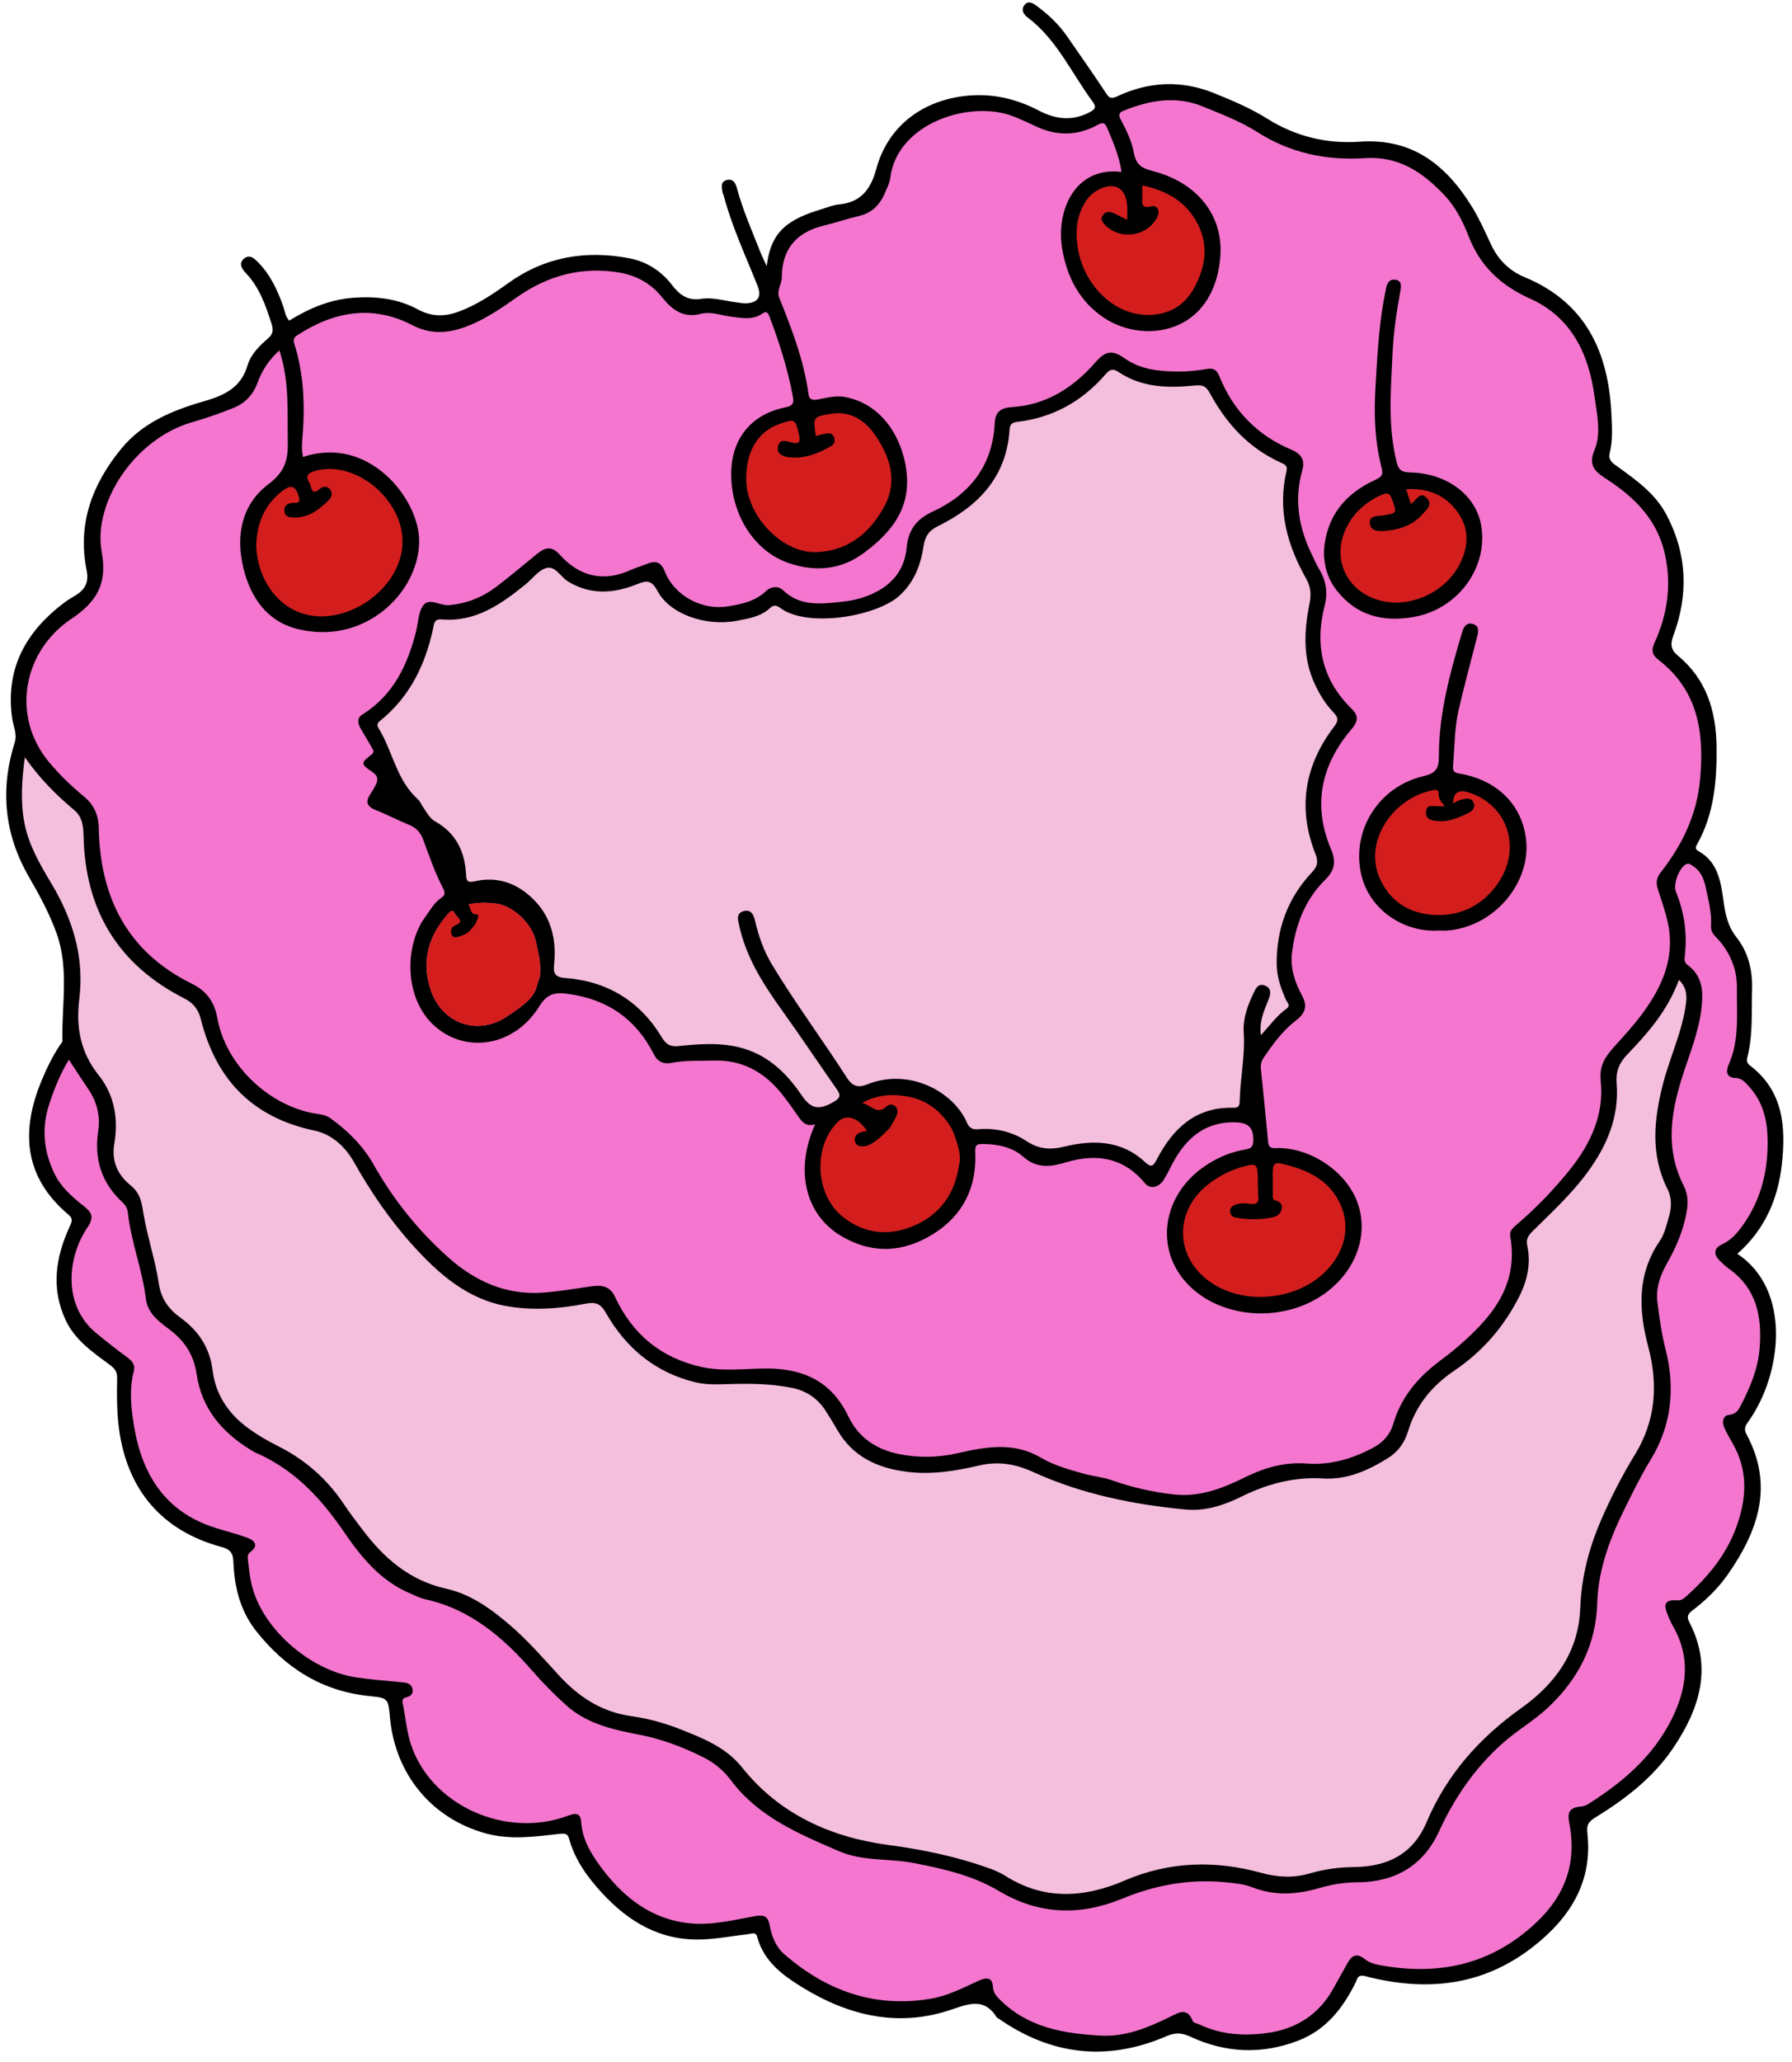 <?xml version="1.0" encoding="UTF-8"?>
<!DOCTYPE svg PUBLIC '-//W3C//DTD SVG 1.0//EN'
          'http://www.w3.org/TR/2001/REC-SVG-20010904/DTD/svg10.dtd'>
<svg height="596.3" preserveAspectRatio="xMidYMid meet" version="1.0" viewBox="-1.8 -0.7 518.6 596.3" width="518.6" xmlns="http://www.w3.org/2000/svg" xmlns:xlink="http://www.w3.org/1999/xlink" zoomAndPan="magnify"
><g id="change1_1"
  ><path d="M513.867,335.993c1.18-10.7,.46-21.15-9.2-28.49-.92-.71-1.03-1.45-.79-2.37,1.66-6.5,1.18-13.15,1.37-19.76,.16-5.56-1.15-10.72-4.54-15.02-2.58-3.25-3.23-6.85-3.76-10.69-.78-5.56-1.65-11.14-7.29-14.24-1-.55-.71-1.22-.31-1.94,4.91-8.77,5.73-18.3,5.62-28.11-.12-10.42-2.9-19.6-11.19-26.44-2.14-1.77-2.21-3.39-1.3-5.83,4.43-11.92,3.98-23.66-2.05-34.99-3.32-6.26-9.03-10.19-14.59-14.19-1.33-.96-2.22-1.83-1.79-3.57,.9-3.6,.67-7.29,.51-10.93-.79-18.06-7.29-32.57-25.13-39.96-4.49-1.86-7.72-5.1-9.78-9.55-1.67-3.61-3.3-7.27-5.37-10.65-7.44-12.1-17.22-20.07-32.57-18.98-9.5,.67-18.53-1.48-26.74-6.64-4.82-3.03-10.07-5.24-15.35-7.38-9.53-3.87-18.94-3.4-28.13,.91-1.93,.9-2.37,.35-3.32-1.09-3.65-5.52-7.45-10.93-11.22-16.36-2.37-3.41-5.35-6.22-8.68-8.68-1.17-.86-2.51-1.7-3.6-.28-.97,1.25-.4,2.59,.88,3.55,8.56,6.42,12.76,16.21,18.93,24.48,1.14,1.53,.57,2.17-.93,2.96-5.02,2.64-9.85,2.07-14.67-.45-6.93-3.62-14.12-5.21-22.06-4.17-12.25,1.61-21.77,9.04-25.01,20.98-1.59,5.89-4.45,9.76-10.87,10.32-1.45,.13-2.87,.7-4.28,1.14-3.7,1.15-7.39,2.33-10.55,4.69-3.79,2.83-5.41,6.86-6.01,12.01-.8-1.74-1.37-2.85-1.82-4-2.42-6.12-5.09-12.16-6.81-18.53-.46-1.69-1.22-2.86-3.05-2.34-1.83,.53-1.26,2.15-1.13,3.48,.04,.33,.26,.64,.35,.97,2.39,9.04,6.37,17.49,9.81,26.14,1.21,3.06,.17,4.83-3.11,5.02-1.12,.07-2.27-.16-3.4-.31-3.26-.46-6.54-1.48-9.82-.96-3.84,.61-6.24-1.15-8.37-3.93-3.17-4.15-7.36-6.84-12.47-7.82-12.67-2.41-24.48-.38-35.09,7.26-4.45,3.2-8.98,6.21-14.16,8.15-4.07,1.52-7.88,1.56-11.83-.58-5.76-3.12-11.98-3.87-18.52-3.42-6.94,.48-13,3.06-18.79,6.63-1.13-1.23-1.23-2.78-1.72-4.15-1.66-4.65-3.69-9.06-7.21-12.65-1.19-1.22-2.5-2.45-4.1-1.16-1.64,1.33-.78,2.88,.43,4.14,3.99,4.18,5.82,9.42,7.51,14.78,.55,1.73,.47,2.86-.99,4.15-2.5,2.17-5.02,4.61-5.96,7.81-1.9,6.51-6.78,8.73-12.67,10.42-9.03,2.59-17.68,6.15-23.89,13.72-8.43,10.27-12.73,21.8-10.01,35.19,.73,3.57-.58,5.65-3.39,7.33-.98,.58-1.97,1.16-2.88,1.83C5.787,181.823-.293,192.493,1.697,206.963c.32,2.32,1.55,4.58,.77,7.05-4.26,13.52-3.06,26.44,4.05,38.82,3.06,5.31,6.02,10.67,8.1,16.53,3.61,10.19,1.4,20.58,1.65,30.89,.01,.47-.49,.98-.79,1.44-2.16,3.24-3.83,6.74-5.31,10.31-6.04,14.62-4.95,27.85,7.86,38.63,1.48,1.25,.88,2.24,.29,3.53-4.05,8.85-5.39,17.86-1.09,27.02,2.74,5.81,7.96,9.32,12.9,12.99,1.44,1.07,2.01,2.01,1.97,3.86-.1,4.79-.1,9.56,.52,14.36,2.32,17.73,12.39,29.67,29.64,34.32,2.57,.69,3.39,1.73,3.49,4.37,.28,7.16,1.93,14.02,6.46,19.8,8.46,10.78,19.15,17.64,33.11,18.99,5.28,.52,5.25,.84,5.74,6.21,1.49,16.4,12.12,29.23,27.75,33.5,7.14,1.95,14.3,.92,21.44,.12,1.63-.19,2.27,.06,2.68,1.52,1.69,6.1,5.35,11.09,9.51,15.6,7.7,8.35,16.84,13.81,28.76,13.43,4.59-.15,9.06-1.04,13.59-1.54,.95-.11,2.13-.75,2.54,.78,1.91,7.1,7.32,11.08,13.12,14.64,13.44,8.25,27.83,11.61,43.1,6.4,5.3-1.8,9.59-3.41,13.14,2.29,.05,.09,.2,.11,.29,.17,15.3,10.73,31.58,12.66,48.78,5.24,2.53-1.1,4.42-1.03,6.93,.13,10.15,4.72,20.59,5.22,31.14,1.18,8.1-3.1,12.97-9.36,16.68-16.82,.52-1.05,.52-2.45,2.78-1.86,17.54,4.55,34.03,2.98,48.78-8.66,10.62-8.37,17.06-18.69,15.52-32.67-.29-2.6,.44-3.42,2.43-4.65,8.7-5.36,16.74-11.55,22.51-20.17,7.57-11.29,11.33-23.15,4.56-36.24-.85-1.64-.35-2.43,.9-3.38,3.84-2.92,7.31-6.27,10.09-10.21,8.85-12.58,13.6-25.82,5.57-40.71-.94-1.74-.22-2.67,.67-3.93,9.56-13.54,12.47-37.87-3.34-48.3,8-7.01,11.8-15.97,12.89-25.95h0Z"
  /></g
  ><g id="change2_1"
  ><path d="M490.187,224.843c1.26-13.53-.46-25.79-12.05-34.71-1.88-1.45-2.08-2.85-1.1-4.99,3.69-8.07,4.93-16.45,3.05-25.28-2.1-9.9-8.48-16.42-16.5-21.7-3.26-2.15-6.03-3.73-3.93-8.74,2.01-4.79,.69-10.2,.02-15.27-1.63-12.39-6.65-23.05-18.56-28.42-8.54-3.85-14.51-9.35-17.89-18.07-1.67-4.32-3.84-8.59-7.09-11.99-6.21-6.52-13.09-11.29-22.98-10.63-10.97,.73-21.5-1.44-31.03-7.51-4.9-3.12-10.36-5.19-15.74-7.4-7.87-3.24-15.37-1.85-22.9,1.13-1.78,.7-1.52,1.53-.85,2.8,1.61,3.02,3.11,6.16,3.72,9.5,.6,3.24,2.16,4.38,5.34,5.18,13.07,3.31,20.71,13.04,19.64,25.08-1.73,19.51-17.5,24.13-29.13,19.7-1.6-.6-3.11-1.37-4.5-2.3-7-4.67-10.68-11.62-12.09-19.85-1.92-11.17,3.67-23.97,17.14-22.35-.61-4.47-2.36-8.53-4.1-12.61-.7-1.63-1.21-1.86-2.91-.94-5.89,3.21-11.95,3.19-18.01,.25-1.95-.94-3.92-1.82-5.92-2.64-12.52-5.11-34.07,1.67-35.98,17.74-.17,1.43-.93,2.8-1.49,4.16-1.42,3.47-3.74,5.88-7.55,6.78-3.42,.8-6.76,1.96-10.19,2.78-7.91,1.91-12.12,6.77-12.15,15-.01,2.02-1.62,3.71-.72,5.94,3.6,8.97,7.1,17.99,8.42,27.66,.23,1.67,.93,2,2.77,1.68,2.52-.44,5.03-1.21,7.75-.71,11.92,2.2,17.38,13.72,17.99,22.95,.37,5.65-1.28,10.23-4.12,14.13-2.26,3.12-5.29,5.81-8.66,8.26-6.5,4.71-13.85,5.23-21.18,2.79-10.26-3.4-16.95-14.11-16.9-25.94,.05-10.14,5.83-17.26,15.78-19.2,1.89-.37,2.44-1.12,2.1-2.95-1.46-7.96-3.9-15.63-6.76-23.18-.43-1.14-.82-1.89-2.09-.99-2.81,1.97-5.88,1.29-8.93,.92-2.94-.35-5.95-1.59-8.8-.85-5.11,1.33-8.33-1.07-11.19-4.64-3.29-4.11-7.5-6.47-12.7-7.32-10.84-1.76-20.58,.96-29.41,7.17-4.67,3.28-9.35,6.5-14.73,8.52-5.22,1.96-10.26,2.29-15.51-.42-11.46-5.94-22.47-4.06-33,2.68-.99,.63-1.68,1.11-1.19,2.68,2.66,8.49,3.1,17.21,2.43,26.04-.17,2.21-.44,4.47,.09,6.72,18.82-6.37,33.25,11.74,33.59,23.76,.17,6.14-2.44,12.54-6.99,17.55-6.36,7-16.52,11.3-28.19,8.43-8.83-2.17-13.57-9.1-15.63-17.47-2.31-9.36-.66-18.49,7.24-24.44,4.58-3.46,5.66-6.75,5.57-11.96-.17-8.84,.56-17.71-2.44-26.71-3.08,2.78-5.06,5.88-6.35,9.43-1.25,3.41-3.59,5.87-6.88,7.19-3.89,1.57-7.87,2.97-11.9,4.12-16.68,4.72-28.88,23.25-26.29,37.51,1.66,9.13-1.25,14.37-8.85,19.45-13.82,9.24-17.6,28.07-6.24,41.57,2.95,3.5,6.23,6.7,9.78,9.6,2.91,2.37,4.39,5.33,4.46,9.19,.37,20.17,8.28,35.93,26.99,45.15,4.21,2.08,6.5,5.24,7.34,9.94,2.35,13.14,14.2,24.76,27.43,27.43,1.76,.36,3.68,.36,5.22,1.46,5.11,3.68,9.45,7.95,12.63,13.56,5.7,10.08,12.91,19.06,21.6,26.79,7.72,6.86,16.6,10.85,27.11,10.15,4.76-.32,9.49-1.17,14.22-1.83,2.91-.41,5.39-.16,6.83,2.96,5,10.81,13.28,17.71,24.93,20.33,6.09,1.37,12.31,.54,18.45,.47,10.89-.11,19.26,3.54,24.16,13.82,2.95,6.16,8.14,9.65,14.82,10.96,5.67,1.11,11.32,.99,16.96-.31,8.09-1.85,16.16-3.28,23.91,1.3,3.87,2.28,8.14,3.44,12.43,4.65,2.73,.77,5.55,.97,8.28,1.94,5.78,2.06,11.8,3.4,17.91,4.08,7.44,.82,14.13-1.83,20.61-5.02,5.62-2.77,11.38-4.41,17.77-3.93,6.74,.51,13.05-1.31,19.02-4.47,3-1.58,5.06-3.77,6.02-7.05,2-6.79,6.09-12.18,11.5-16.62,2.11-1.74,4.39-3.28,6.47-5.06,10.03-8.54,18.47-17.87,15.86-32.6-.2-1.15,.44-2.07,1.41-2.9,5.85-4.96,11.18-10.45,15.97-16.44,5.95-7.44,9.82-15.87,8.82-25.51-.44-4.31,1.19-6.87,3.66-9.63,2.89-3.24,5.86-6.43,8.43-9.91,5.62-7.63,9.38-15.94,7.43-25.74-.69-3.44-1.89-6.78-2.97-10.13-.57-1.77-.48-3.26,.72-4.79,6.23-7.93,10.51-16.6,11.47-26.91h0Z" fill="#f476ce"
  /></g
  ><g id="change3_1"
  ><path d="M5.387,218.329c4.387,6.246,9.147,10.966,14.309,15.292,2.362,1.98,2.627,4.717,2.685,7.465,.453,21.416,9.945,37.226,29.138,46.979,2.639,1.341,4.078,3.135,4.824,6.099,4.367,17.369,14.915,28.362,32.861,32.137,4.878,1.026,8.833,4.498,11.428,9.102,4.88,8.661,10.458,16.845,17.15,24.219,7.464,8.224,15.717,15.455,27.079,17.456,7.575,1.334,15.272,.749,22.822-.707,2.785-.537,4.266-.136,5.838,2.62,5.83,10.217,14.316,17.321,25.982,20.117,3.017,.723,6.127,.625,9.212,.531,6.284-.19,12.535-.197,18.756,1.092,4.321,.895,7.485,3.171,9.791,6.805,1.097,1.729,2.174,3.472,3.191,5.249,4.481,7.83,11.608,11.118,20.225,12.205,7.174,.905,14.113-.249,21.004-1.847,5.476-1.27,10.414-.415,15.52,1.912,13.988,6.373,28.885,9.39,44.11,10.843,5.735,.547,11.124-1.245,16.146-3.726,7.517-3.714,15.207-5.761,23.698-5.252,6.923,.415,13.146-2.372,18.903-6.021,2.772-1.757,4.641-4.363,5.594-7.542,2.262-7.547,6.942-13.258,13.387-17.605,8.129-5.482,14.335-12.627,18.767-21.356,2.395-4.716,3.507-9.644,2.368-14.878-.409-1.881,.4-2.971,1.604-4.164,5.517-5.466,11.249-10.72,15.873-17.042,5.622-7.685,9.174-16.012,8.392-25.714-.268-3.324,.71-5.835,3.022-8.237,6.102-6.338,11.857-12.973,15.005-21.654,2.039,1.953,2.376,4.121,2.077,6.578-1,8.216-4.679,15.66-6.701,23.577-2.614,10.234-3.668,20.402,1.319,30.339,1.273,2.536,1.233,5.222,.414,8.005-.709,2.41-1.216,4.942-2.626,6.988-6.618,9.604-6.163,20.008-3.38,30.531,2.91,11.006,2.258,21.32-3.808,31.246-3.736,6.112-7.026,12.518-9.876,19.113-3.504,8.109-5.647,16.514-5.977,25.425-.464,12.544-7.296,21.873-16.959,28.737-12.254,8.705-21.704,19.353-27.554,33.182-3.926,9.281-11.476,12.786-20.948,12.882-4.388,.045-8.628,.607-12.804,1.833-4.722,1.386-9.283,1.149-14.091-.172-13.338-3.666-26.547-3.325-39.468,2.225-11.706,5.028-23.323,5.803-34.621-1.382-1.705-1.085-3.664-1.833-5.587-2.502-9.146-3.18-18.477-5.099-28.159-6.386-16.608-2.208-31.537-8.845-42.381-22.44-4.581-5.744-11-8.298-17.47-10.881-4.673-1.866-9.533-3.243-14.474-3.927-8.628-1.193-15.266-5.513-21.006-11.766-4.557-4.965-8.972-10.073-14.109-14.492-5.503-4.733-11.369-9.019-18.502-10.603-10.611-2.357-18.047-8.828-24.313-17.138-1.785-2.367-3.606-4.716-5.244-7.183-4.914-7.4-11.328-13.042-19.275-17.004-2.95-1.471-5.794-3.13-8.479-5.088-5.731-4.179-9.47-9.695-10.329-16.676-.82-6.656-4.113-11.538-9.289-15.294-3.507-2.546-5.622-5.459-6.306-9.984-1.015-6.718-3.253-13.245-4.396-19.952-.557-3.269-.802-5.957-3.765-8.37-3.526-2.872-5.599-6.718-4.705-12.04,1.177-7.001,.153-13.959-4.509-19.786-5.239-6.548-6.653-13.79-5.621-22.088,1.488-11.954-1.862-22.981-8.016-33.27-3.32-5.551-6.632-11.176-7.876-17.664-1.152-6.009-.791-12.027,.126-18.951h.004Z" fill="#f4bedd"
  /></g
  ><g id="change2_2"
  ><path d="M18.13,305.791c2.024,3.07,3.796,5.84,5.652,8.554,2.505,3.663,3.484,7.801,2.844,12.051-1.237,8.216,.97,15.07,7.052,20.688,.886,.818,1.392,1.764,1.524,2.956,.944,8.505,4.208,16.519,5.235,25.025,.47,3.892,3.564,6.367,6.471,8.505,4.571,3.361,7.368,7.411,8.202,13.189,1.414,9.802,7.251,16.747,15.527,21.813,.484,.297,.956,.63,1.474,.853,11.087,4.777,18.879,13.063,25.585,22.887,4.941,7.237,10.547,14.163,19.041,17.777,1.463,.623,2.905,1.402,4.438,1.738,13.054,2.863,22.583,10.974,31.045,20.693,3.083,3.541,6.364,6.881,9.86,10.015,6.059,5.432,13.638,7.041,21.276,8.525,6.413,1.246,12.462,3.551,18.291,6.449,3.198,1.59,5.861,3.74,8.064,6.683,7.931,10.595,19.611,15.501,31.298,20.53,7.049,3.033,14.511,2.022,21.681,3.428,8.493,1.665,17.038,3.569,24.529,8.048,11.627,6.952,23.572,7.256,35.695,2.272,9.615-3.953,19.383-5.758,29.718-4.785,2.743,.258,5.525,.519,8.044,1.499,6.396,2.489,12.72,2.104,19.119,.253,3.628-1.049,7.314-1.709,11.109-1.718,10.945-.026,19.176-4.738,23.756-14.744,4.44-9.698,10.32-18.227,18.247-25.349,4.246-3.814,9.252-6.63,13.43-10.582,8.704-8.232,13.749-18.072,14.099-30.115,.293-10.052,3.873-19.098,8.252-27.907,2.23-4.486,4.441-9.009,7.061-13.268,6.238-10.138,7.33-20.897,4.445-32.226-1.129-4.433-1.731-8.942-2.332-13.459-.571-4.292,.88-8.072,2.939-11.705,2.479-4.375,4.417-8.923,5.4-13.921,.559-2.842,.575-5.627-.665-8.032-5.849-11.35-3.587-22.544,.196-33.779,2.285-6.788,4.906-13.494,5.089-20.799,.094-3.746-.994-7.005-4.074-9.307-.972-.726-1.139-1.328-.994-2.523,.779-6.452-.064-12.715-2.532-18.756-.889-2.175,.903-6.902,2.87-7.952,.932-.497,1.516,.161,2.152,.57,2.19,1.405,3.068,3.71,3.569,6.035,.789,3.662,1.779,7.328,1.561,11.138-.069,1.214,.281,2.111,1.182,3.027,4.081,4.15,6.37,9.167,6.307,15.022-.081,7.481,.785,15.062-2.437,22.257-.701,1.565-.852,3.703,2.216,3.767,1.773,.037,2.938,1.574,4.066,2.854,3.494,3.963,4.802,8.849,4.998,13.879,.363,9.317-1.609,18.13-7.166,25.877-1.605,2.238-3.327,4.273-5.966,5.467-2.257,1.021-2.629,2.749-.797,4.618,.877,.894,1.808,1.762,2.824,2.49,8.008,5.743,9.567,13.828,8.822,23.011-.475,5.856-2.628,11.021-5.238,16.094-.744,1.445-1.331,2.871-3.566,3.109-1.873,.199-2.151,2.151-1.358,3.848,.673,1.442,1.455,2.837,2.258,4.213,4.692,8.041,4.205,16.252,1.074,24.67-2.954,7.943-8.145,14.187-14.35,19.719-.716,.638-1.397,1.294-2.611,1.205-3.384-.247-4.152,.908-2.861,4.087,.47,1.157,.985,2.308,1.604,3.391,5.219,9.136,4.04,18.125-.498,27.087-5.395,10.658-14.079,18.057-23.945,24.291-.637,.403-1.428,.713-2.171,.772-3.061,.243-4.076,1.457-3.454,4.553,2.312,11.503-1.008,21.02-9.555,29.052-13.064,12.276-28.422,15.446-45.567,12.212-1.475-.278-2.902-.773-4.067-1.71-2.187-1.758-3.689-1.131-4.919,1.134-1.303,2.4-2.701,4.749-3.996,7.153-4.16,7.729-10.871,11.961-19.301,13.117-6.578,.902-13.232,.544-19.445-2.41-.714-.339-1.867-.505-2.074-1.039-1.603-4.136-4.177-2.398-6.628-1.2-6.292,3.077-12.753,5.781-19.892,5.407-10.709-.562-21.116-2.289-29.227-10.338-1.108-1.099-2-2.056-2.109-3.964-.174-3.045-2.532-2.302-4.349-1.466-4.44,2.042-8.794,4.294-13.683,5.107-16.213,2.697-30.121-2.299-42.285-12.857-2.482-2.155-3.677-5.151-4.258-8.384-.403-2.242-1.323-3.169-4.023-2.693-6.143,1.082-12.3,2.691-18.598,2.152-11.263-.964-19.418-7.255-25.967-15.951-3.023-4.015-5.641-8.259-5.99-13.53-.159-2.408-1.535-2.534-3.622-1.742-18.241,6.923-40.029-3.059-45.703-20.806-1.223-3.825-1.492-7.811-2.315-11.7-.161-.763-.009-1.427,.816-1.609,1.428-.316,2.385-1.026,1.998-2.584-.413-1.665-1.886-1.722-3.29-1.859-4.307-.421-8.631-.742-12.908-1.374-13.591-2.006-27.417-14.296-30.334-26.914-.537-2.321-.786-4.714-1.069-7.085-.099-.824-.214-1.575,.783-2.339,2.497-1.913,1.035-3.349-1.05-4.11-2.982-1.088-6.079-1.855-9.112-2.806-14.423-4.521-21.2-15.249-23.567-29.387-.883-5.273-1.452-10.616-.07-15.95,.411-1.587-.283-2.781-1.646-3.791-3.206-2.375-6.379-4.806-9.43-7.376-9.65-8.128-8.037-21.901-2.446-30.217,1.973-2.935,1.569-4.318-.722-6.153-3.395-2.719-6.723-5.485-8.692-9.532-3.129-6.429-3.814-13.069-1.629-19.878,1.423-4.437,3.149-8.778,5.762-13.134h.003Z" fill="#f476ce"
  /></g
  ><g id="change4_1"
  ><path d="M72.356,157.145c.108-5.797,2.028-11.663,7.589-15.871,2.083-1.576,3.626-1.85,4.616,1.323,.573,1.838,.284,2.169-1.448,2.153-1.549-.015-2.765,.697-2.606,2.441,.149,1.634,1.493,1.747,2.833,1.781,4.273,.11,7.253-2.342,10.068-5.074,.92-.893,1.035-2.162,.244-3.124-.725-.882-1.958-.874-2.807-.137-2.679,2.327-2.415-.571-3.115-1.698-1.13-1.819-.633-2.723,1.484-3.375,7.373-2.271,16.524,1.731,21.747,9.229,10.005,14.363-1.919,29.074-14.665,32.15-14.375,3.469-23.569-7.946-23.942-19.798h.002Z" fill="#d31e1d"
  /></g
  ><g id="change4_2"
  ><path d="M234.293,125.4c-.801-5.469-.809-5.513,4.125-6.384,5.638-.996,9.875,1.624,12.904,5.93,4.398,6.252,6.726,13.328,2.94,20.554-4.052,7.732-10.419,13.064-19.64,13.488-9.954,.458-20.344-10.337-20.473-20.931-.099-8.13,3.322-13.9,9.548-16.103,4.604-1.629,4.686-1.468,5.754,3.094,.549,2.344-.274,2.739-2.169,2.23-1.601-.43-3.391-1.145-3.923,1.103-.553,2.341,1.612,2.96,3.182,3.151,4.467,.544,8.489-1.067,12.282-3.274,.907-.527,1.046-1.43,.767-2.4-.324-1.128-1.242-1.297-2.179-1.178-.995,.126-1.966,.445-3.118,.72h0Z" fill="#d31e1d"
  /></g
  ><g id="change4_3"
  ><path d="M324.401,62.899c-1.504-.749-2.783-1.445-4.111-2.028-1.16-.51-2.258-.38-2.996,.791-.711,1.128-.024,1.966,.71,2.711,4.365,4.427,11.855,3.431,14.96-1.973,1.14-1.985,.272-3.948-1.717-3.419-2.613,.694-2.491-.62-2.468-2.294,.017-1.233,.003-2.467,.003-3.769,6.111,1.339,11.318,3.828,14.835,9.111,4.577,6.874,3.868,13.844,.105,20.659-3.191,5.779-8.54,8.154-14.936,7.614-9.145-.772-17.04-9.212-18.66-19.176-.799-4.915-.406-9.488,2.379-13.733,.905-1.379,2.082-2.406,3.506-3.17,4.503-2.416,7.852-.741,8.367,4.23,.14,1.355,.021,2.736,.021,4.447h.002Z" fill="#d31e1d"
  /></g
  ><g id="change1_2"
  ><path d="M391.037,347.073c-3.14-8.66-12.94-15.49-22.54-15.73-1.36-.04-3.09,.62-3.31-1.78-.65-7.03-1.36-14.06-2.09-21.09-.13-1.2,.14-2.25,.79-3.22,2.68-4.01,5.57-7.89,9.39-10.83,2.77-2.14,3.35-4.19,1.69-7.26-2.03-3.74-3.38-7.76-2.88-12.12,.95-8.13,3.78-15.58,9.68-21.35,1.9-1.86,2.6-3.63,2.47-5.55-.07-1.04-.38-2.12-.87-3.29-5.45-12.93-2.75-24.48,6.13-34.87,1.75-2.06,1.85-3.74-.08-5.62-8.59-8.35-10.79-18.48-7.88-29.81,.75-2.95,.63-5.59-.34-8.13-.33-.87-.76-1.73-1.28-2.58-.71-1.15-1.21-2.43-1.82-3.64-4.03-8.02-5.51-16.29-2.95-25.14,.72-2.5-.3-4.47-3.05-5.62-9.93-4.13-16.93-11.26-20.99-21.24-.67-1.67-1.5-2.56-3.58-2.2-2.8,.5-5.68,.78-8.52,.76-5.38-.05-10.7-.55-15.32-3.81-1.57-1.1-2.83-1.67-4-1.67-1.48,0-2.81,.9-4.43,2.76-6.46,7.43-14.33,12.4-24.32,13.02-3.44,.22-4.71,1.64-4.87,4.72-.63,12.23-7.24,20.54-17.88,25.45-2.48,1.15-4.26,2.5-5.48,4.21-1.22,1.7-1.88,3.76-2.13,6.3-.67,6.81-4.63,11.16-10.84,13.7-2.56,1.05-5.25,1.64-7.94,1.91-5.97,.62-12.03,1.47-17.04-3.39-1.26-1.23-3.43-1.09-4.77,.2-3.16,3.04-7.08,3.86-11.16,4.52-7.46,1.21-15.44-3.07-18.21-10.05-1-2.53-2.46-3.39-5.02-2.3-1.57,.66-3.24,1.08-4.79,1.79-8.02,3.66-14.94,1.94-20.68-4.46-2.47-2.76-4.45-1.86-6.7-.01-3.8,3.11-7.55,6.27-11.45,9.25-4.05,3.11-8.59,4.93-13.78,5.43-2.29,.22-4.95-1.68-6.76-.61-.24,.14-.46,.33-.67,.59-1.54,1.92-1.51,5.09-2.18,7.71-2.49,9.73-6.59,18.39-15.55,23.96-1.68,1.04-1.26,2.72-.36,4.23,1.06,1.76,2.12,3.52,3.12,5.31,.37,.64,.88,1.28-.09,2.03-3.14,2.44-3.2,2.71,.2,4.98,1.79,1.19,1.79,2.38,.94,3.96-.43,.8-.87,1.6-1.38,2.35-1.48,2.15-1.34,3.64,1.37,4.71,3.28,1.28,6.4,2.96,9.67,4.28,2.05,.83,3.34,2.14,4.12,4.2,1.75,4.67,3.34,9.42,5.64,13.87,.55,1.06,1.07,2.12-.25,3-2.16,1.43-3.36,3.7-4.82,5.7-5.88,8.05-6.27,23.61,3.01,31.65,9.15,7.91,22.95,5.55,30-5.8,2.41-3.88,4.62-4.21,8.6-3.66,11.3,1.58,19.46,7.28,24.57,17.36,1.22,2.41,2.95,2.99,5.29,2.54,3.96-.78,7.97-.5,11.96-.64,8.32-.3,14.75,3.31,19.82,9.63,1.71,2.14,3.29,4.38,4.84,6.63,1.1,1.59,2.26,2.9,4.81,2.18-5.91,13.05-2.95,25.88,7.24,32.11,8.93,5.44,18.04,5.11,26.83-.33,8.7-5.38,12.71-13.49,12.27-23.62-.1-2.22,.4-2.49,2.25-2.48,4.25,.02,8.54,.96,11.53,3.61,4.24,3.76,8.34,2.95,12.84,1.59,.44-.13,.88-.25,1.32-.35,8.37-2.06,15.53-.34,21.19,6.53,1.48,1.79,4,1.26,5.43-1.04,1.26-2.02,2.2-4.24,3.42-6.28,3.81-6.38,9.09-10.41,16.88-10.33,3.16,.03,5.54,.72,5.59,4.68,.02,1.88-.11,2.83-2.23,3.17-4.43,.73-8.49,2.5-12.17,5.09-1.74,1.22-3.27,2.58-4.58,4.05-7.9,8.82-8.16,21.51,.24,30.06,9.11,9.27,25.47,10.93,37.39,3.8,10.43-6.25,15.15-17.6,11.5-27.68h0Zm-237.45-62.68c-.81,3.92-5.35,6.62-8.44,8.76-8.64,5.98-19.21,2.23-22.41-7.84-2.57-8.09-.55-15.17,4.9-21.44,.61-.71,1.49-1.91,2.25-.24,.44,.95,2.554,1.844-.326,3.024-1.37,.56-1.702,1.691-1.222,2.851,.44,1.07,2.208,1.695,3.208,1.325,2.36-.89,4.73-1.83,6.42-3.62-.56-2.07-.64-3.91,.01-5.13-1.81,.21-3.58-.34-4.22-1.17,1.62-.48,5.15-.67,6.79-.36h.01c5.59-.03,11.72,5.78,12.77,11.2,.78,4.04,1.32,5.25,1.17,8.6,.19,1.32-.74,3.23-.91,4.04h0Z"
  /></g
  ><g id="change1_3"
  ><path d="M381.341,158.741c.631-9.985,6.048-16.633,14.883-20.66,1.999-.911,2.307-1.577,1.772-3.655-1.945-7.563-2.196-15.259-1.74-23.07,.491-8.423,.911-16.831,2.383-25.152,.218-1.231,.489-2.451,.721-3.68,.293-1.547,1.123-2.596,2.784-2.303,1.715,.303,1.584,1.801,1.36,3.015-1.118,6.049-2.03,12.136-2.311,18.271-.479,10.465-1.408,20.966,1.164,31.334,.511,2.062,1.165,3.043,3.783,3.093,10.891,.208,19.221,6.607,20.713,15.379,2.062,12.131-6.716,24.107-19.333,26.39-8.967,1.623-16.75-.247-22.558-7.746-2.528-3.264-3.644-7.038-3.619-11.217h-.002Z"
  /></g
  ><g id="change1_4"
  ><path d="M414.603,268.428c-10.046,.696-20.853-6.088-22.748-17.575-2.044-12.392,5.882-24.154,18.28-27.064,3.561-.836,4.466-2.125,4.463-5.702-.011-12.42,3.256-24.304,6.793-36.099,.413-1.378,1.197-2.674,2.911-2.251,1.954,.482,1.82,2.011,1.416,3.582-1.81,7.044-3.707,14.068-5.357,21.149-1.22,5.237-1.191,10.643-1.624,15.982-.098,1.207-.271,2.245,1.713,2.571,11.141,1.83,18.385,9.189,19.416,19.379,1.026,10.143-5.936,20.67-16.206,24.541-3.035,1.144-6.153,1.699-9.055,1.485l-.002,.002h0Z"
  /></g
  ><g id="change3_2"
  ><path d="M363.1,298.689c-.545-4.117,.98-7.125,2.169-10.19,.64-1.649,1.038-3.244-.895-4.089-2.062-.901-2.792,.827-3.478,2.284-1.663,3.536-3.028,7.221-2.764,11.165,.455,6.773-1.048,13.399-1.177,20.116-.027,1.399-.586,1.758-1.849,1.725-10.907-.283-17.451,5.976-22.127,14.917-.932,1.782-1.465,2.619-3.421,.788-6.797-6.365-15.062-6.485-23.408-4.457-4.054,.985-7.331,.716-10.84-1.587-4.178-2.742-8.982-3.89-14.026-3.46-1.727,.147-2.603-.394-3.306-2.008-3.846-8.833-16.677-15.853-28.79-10.957-2.433,.984-4.17,.749-5.87-1.891-7.088-11.002-14.907-21.525-21.689-32.735-2.376-3.927-3.885-8.194-4.904-12.658-.403-1.765-1.19-3.49-3.442-2.789-2.157,.672-1.482,2.639-1.168,4.094,2.016,9.335,7.065,17.135,12.532,24.759,5.372,7.491,10.487,15.165,15.777,22.716,1.089,1.554,.972,2.415-.738,3.43-4.358,2.586-6.702,2.348-9.506-1.794-4.557-6.732-10.195-11.994-18.304-13.912-5.736-1.357-11.58-.887-17.38-.295-2.261,.231-3.496-.42-4.783-2.555-6.309-10.46-15.787-16.239-27.933-17.135-3.528-.26-3.412-1.898-3.186-4.36,.761-8.279-1.64-15.338-8.42-20.478-4.313-3.27-9.275-4.353-14.559-3.14-1.861,.427-2.448,.134-2.531-1.788-.29-6.695-2.885-12.128-8.941-15.529-1.68-.944-2.46-2.641-3.493-4.125-.519-.747-.845-1.69-1.501-2.271-6.229-5.517-7.272-13.88-11.382-20.547-.651-1.056-.26-1.589,.512-2.214,8.562-6.924,13.025-16.183,15.278-26.727,.257-1.203,.287-2.727,2.396-2.542,9.8,.859,17.15-4.324,24.244-10.053,2.043-1.649,3.813-4.167,6.122-4.814,2.564-.719,4.108,2.568,6.253,3.883,6.559,4.021,13.245,3.502,19.973,.808,2.724-1.091,4.201-1.31,5.929,1.943,3.593,6.768,13.999,10.323,22.947,8.636,3.467-.654,6.997-1.204,9.709-3.754,1.474-1.385,2.529-.127,3.557,.512,8.418,5.238,27.626,1.779,33.963-4.167,4.204-3.945,5.992-8.765,6.816-14.121,.43-2.795,1.433-4.492,4.205-5.86,11.567-5.708,19.81-14.112,20.692-27.868,.079-1.227,.477-2.073,2.004-2.246,10.444-1.181,19.024-5.956,25.841-13.87,1.311-1.523,2.17-1.593,3.816-.499,6.764,4.496,14.441,4.581,22.09,3.807,2.492-.252,3.291,.511,4.342,2.443,4.685,8.606,11.065,15.582,20.133,19.749,1.191,.547,2.33,.884,1.922,2.604-2.659,11.203,.233,21.451,5.71,31.121,1.412,2.493,1.455,4.703,.925,7.346-1.593,7.935-1.947,15.834,1.7,23.421,1.393,2.898,3.06,5.625,5.299,7.925,1.341,1.378,1.493,2.308,.214,3.977-8.63,11.262-10.729,23.612-5.465,36.926,.874,2.211,.617,3.552-1.007,5.277-7.033,7.475-10.332,16.448-10.206,26.715,.044,3.631,1.227,6.909,2.655,10.161,.352,.8,1.528,1.653,.142,2.627-2.803,1.969-4.764,4.807-7.381,7.61h.003Z" fill="#f4bedd"
  /></g
  ><g id="change4_4"
  ><path d="M362.314,342.738c0,.8-.099,1.614,.019,2.396,.304,2.005-.504,2.649-2.448,2.355-1.343-.203-2.706-.264-4.062,.216-.975,.346-1.684,.909-1.654,1.903,.029,.936,.556,1.659,1.656,1.855,3.643,.649,7.278,.674,10.887-.137,1.147-.258,2.062-1.031,2.386-2.227,.374-1.384-.405-2.221-1.633-2.539-1.165-.302-.89-1.145-.912-1.88-.038-1.255,.007-2.513-.019-3.769-.12-5.802-.108-5.859,5.448-4.281,6.262,1.779,11.473,4.983,14.226,11.225,2.766,6.271,1.231,13.316-4.043,18.83-8.23,8.605-23.412,10.292-33.309,3.701-10.537-7.017-11.122-20.379-1.249-28.345,3.146-2.538,6.673-4.32,10.567-5.377,3.534-.959,3.904-.682,4.03,2.992,.035,1.026,.005,2.054,.005,3.081h.105Z" fill="#d31e1d"
  /></g
  ><g id="change4_5"
  ><path d="M275.637,336.963c-1.29,7.89-5.64,13.71-12.92,16.84-7.18,3.09-14.25,2.47-20.59-2.54-8.01-6.32-8.75-20.32-1.47-27.46,2.41-2.37,5.68-1.43,8.45,2.56-.77,.19-1.52,.28-2.17,.57-1.04,.47-1.57,1.33-1.31,2.5,.24,1.07,1.05,1.37,2.05,1.43,2.71,.17,5.96-3.21,7.88-5.16,.01-.01,.03-.03,.04-.03s.01,0,.01-.01c1.11-1.85,2.3-3.71,2.32-4.7,.04-2.02-1.93-2.76-3.09-1.69-2.87,2.66-4.23-.22-7.15-.96,4.71-2.57,8.81-2.58,12.91-1.91,5.74,.95,9.96,4.23,12.93,9.16,.51,.84,2.35,5.64,2.41,8.01,.22,1.02-.13,2.35-.3,3.39Z" fill="#d31e1d"
  /></g
  ><g id="change4_6"
  ><path d="M154.497,280.353c.19,1.32-.74,3.23-.91,4.04-.81,3.92-5.35,6.62-8.44,8.76-8.64,5.98-19.21,2.23-22.41-7.84-2.57-8.09-.55-15.17,4.9-21.44,.61-.71,1.49-1.91,2.25-.24,.44,.95,3.04,2.09,.16,3.27-1.37,.56-1.57,1.65-1.09,2.81,.44,1.07,1.884,.572,2.884,.202,2.36-.89,2.219-1.468,3.909-3.258,.489-1.466,1.466-2.606,.326-2.932-1.81,.21-1.679-1.982-2.319-2.812,1.62-.48,5.15-.67,6.79-.36h.01c5.59-.03,11.72,5.78,12.77,11.2,.78,4.04,1.32,5.25,1.17,8.6h0Z" fill="#d31e1d"
  /></g
  ><g id="change4_7"
  ><path d="M406.495,145.028c-.451-1.399-.865-2.681-1.368-4.242,6.239-.365,11.227,1.628,14.774,6.446,3.405,4.625,3.439,9.666,.945,14.82-4.178,8.636-14.797,13.476-23.827,10.775-9.345-2.795-13.513-12.236-9.154-20.954,2.163-4.325,5.587-7.368,10.019-9.379,1.787-.811,2.521-.618,3.205,1.329,1.399,3.98,1.519,3.884-2.853,4.58-1.556,.248-4.021-.046-3.56,2.53,.364,2.034,2.503,2.068,4.232,1.927,4.192-.341,8.068-1.525,10.946-4.829,1.138-1.307,3.11-2.706,1.308-4.622-2.117-2.251-2.982,.669-4.668,1.618h0Z" fill="#d31e1d"
  /></g
  ><g id="change4_8"
  ><path d="M416.379,232.491c-1.092,0-1.435-.021-1.774,.004-1.461,.104-3.602-.827-3.728,1.673-.118,2.35,1.94,2.478,3.652,2.618,2.948,.241,5.562-.944,8.158-2.109,1.311-.588,2.603-1.51,2.024-3.084-.685-1.86-2.416-1.325-3.844-.952-.754,.197-1.437,.664-2.177,1.022,.065-3.009,1.52-4.08,4.363-3.214,11.631,3.543,15.771,16.525,8.367,26.745-4.543,6.271-11.04,9.276-18.646,8.701-6.985-.528-12.488-4.013-15.374-10.78-4.607-10.803,4.242-23.206,15.536-25.266,.821-.15,1.633-.208,1.602,1.049-.032,1.308,.652,2.361,1.841,3.593h0Z" fill="#d31e1d"
  /></g
></svg
>
